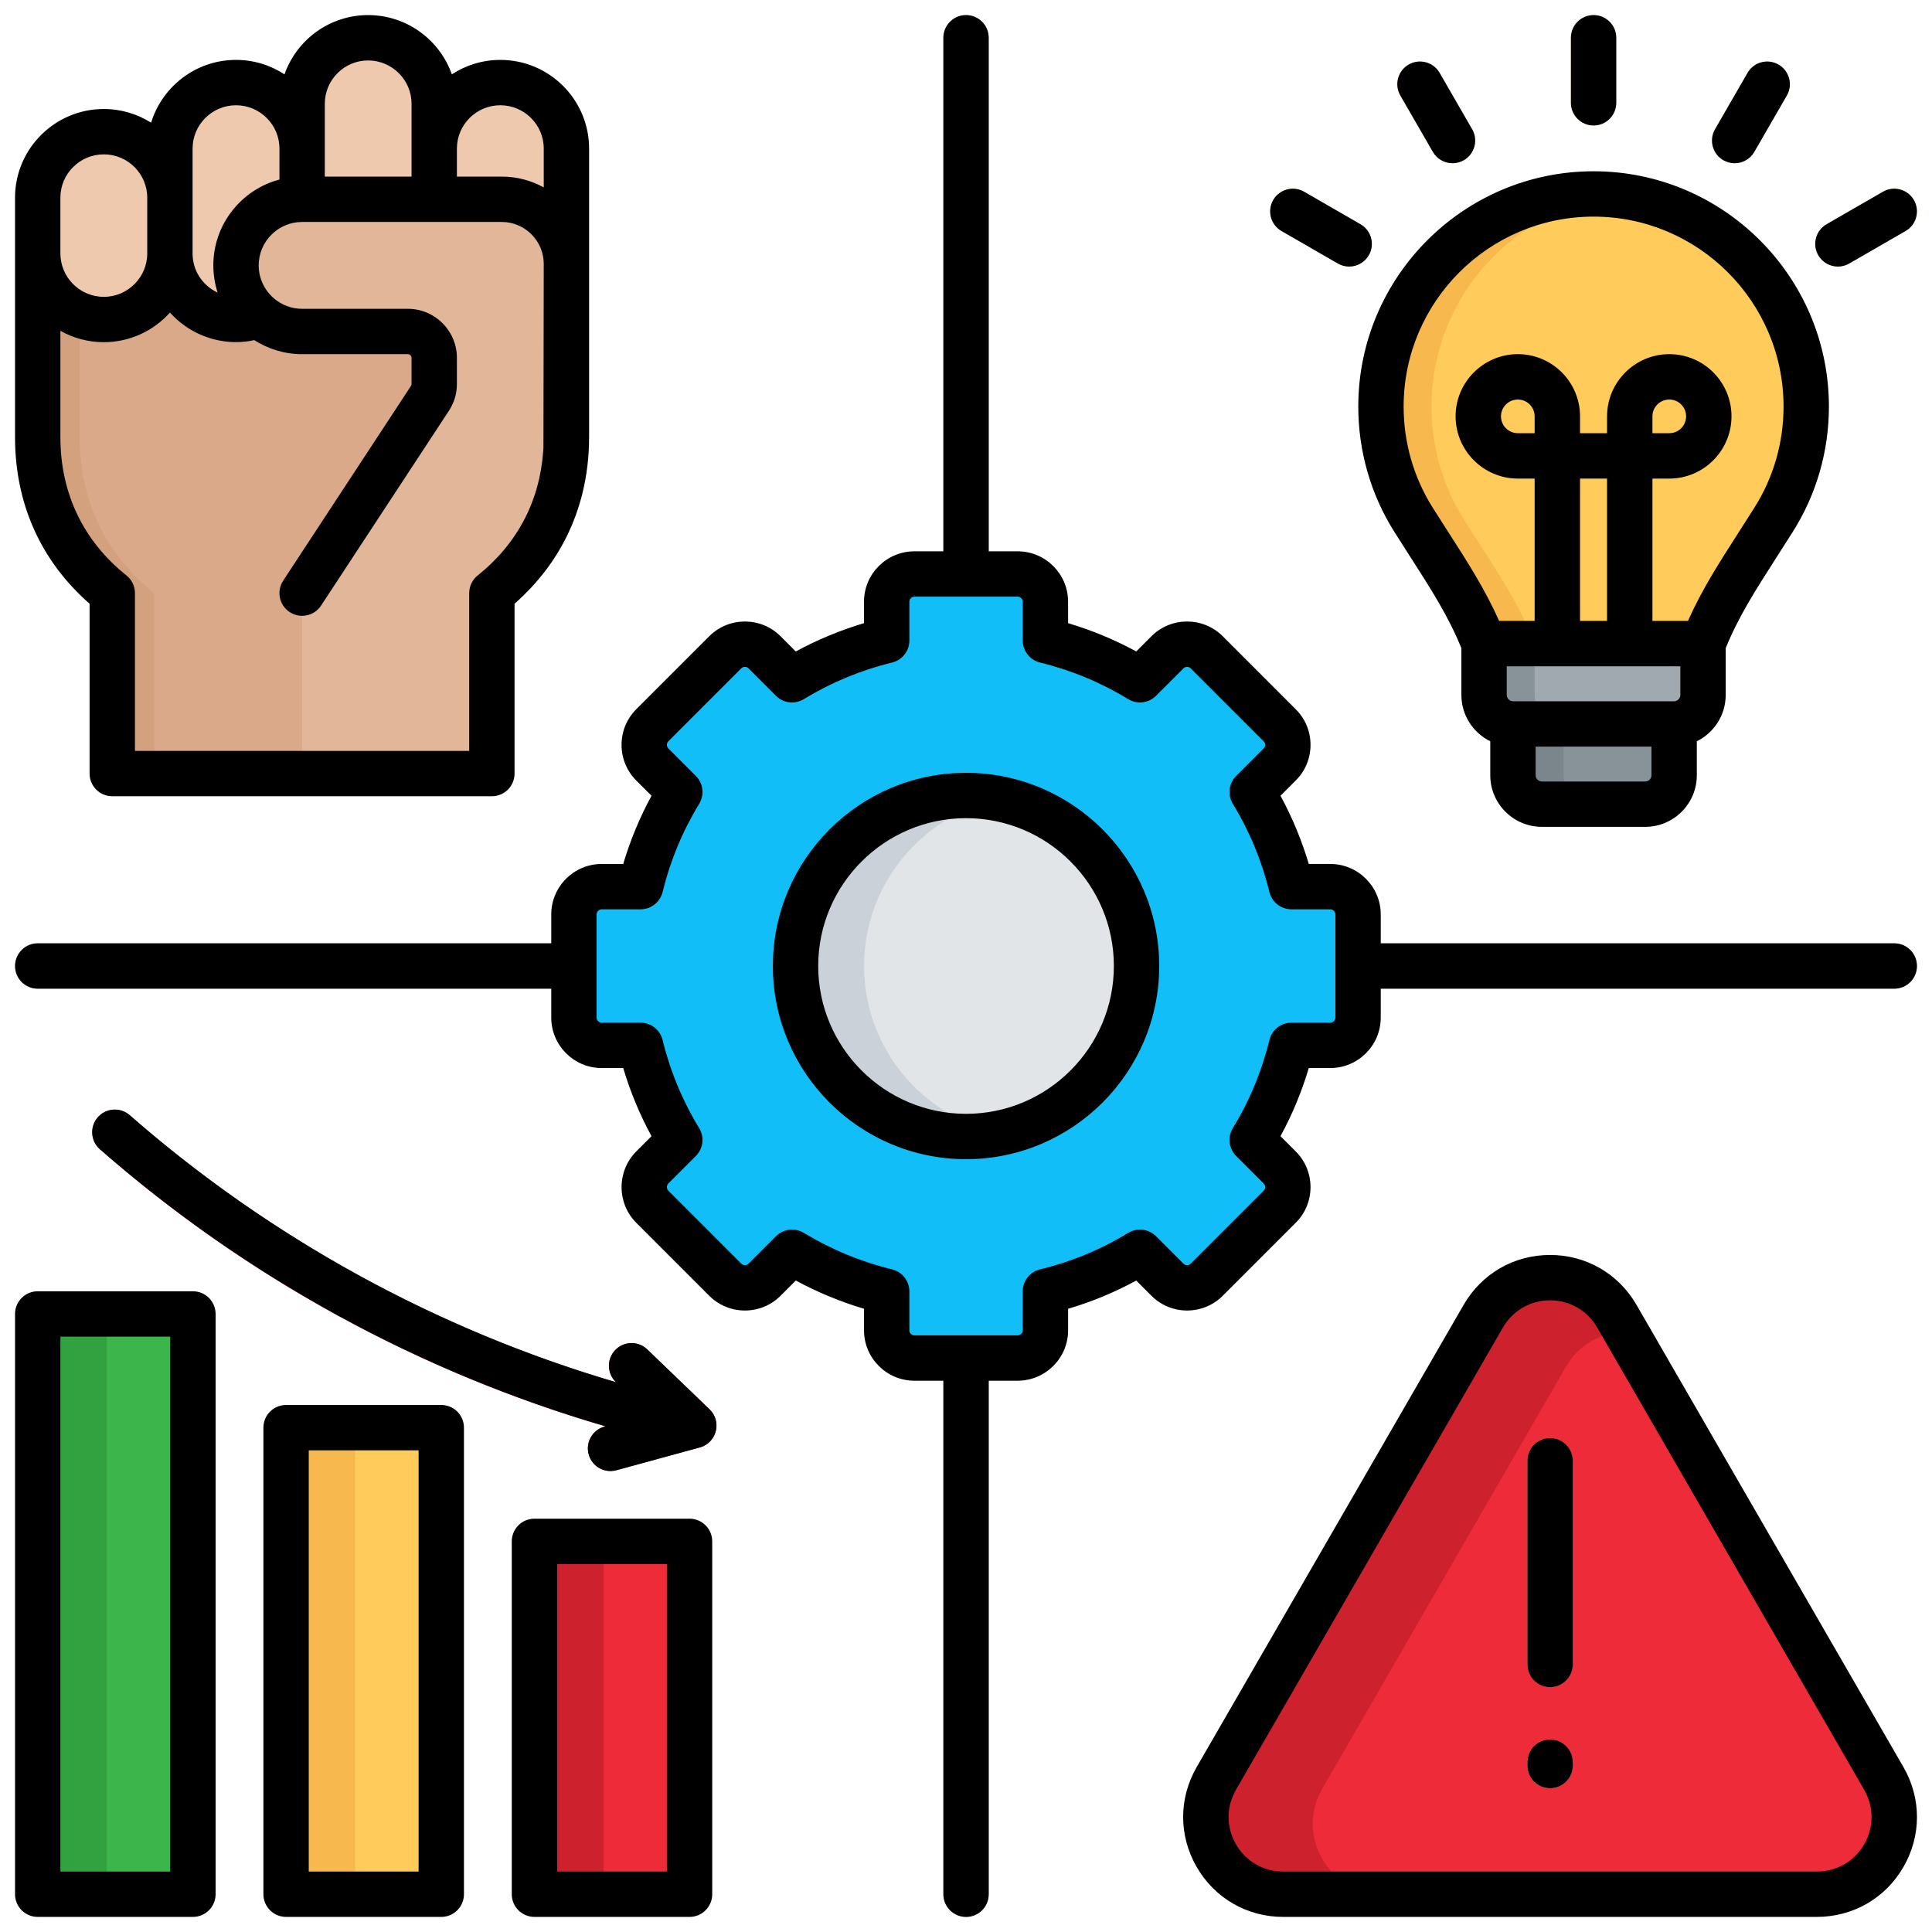 <svg id="Layer_1" viewBox="0 0 512 512" xmlns="http://www.w3.org/2000/svg" data-name="Layer 1"><g><path d="m393.282 170.564c-4.535-11.537-10.715-20.183-18.68-32.797-5.471-8.674-8.646-18.992-8.646-30.019 0-31.124 25.228-56.353 56.353-56.353s56.353 25.228 56.353 56.353c0 11.027-3.175 21.345-8.674 30.019-7.937 12.614-14.145 21.26-18.68 32.797h-58.025z" fill="#f7b84e" fill-rule="evenodd"/><path d="m428.999 51.792c27.978 3.317 49.663 27.099 49.663 55.956 0 11.027-3.175 21.345-8.674 30.019-7.937 12.614-14.145 21.26-18.68 32.797h-44.617c-4.536-11.537-10.715-20.183-18.681-32.797-5.471-8.674-8.646-18.992-8.646-30.019 0-28.857 21.685-52.639 49.635-55.956z" fill="#ffcb5b" fill-rule="evenodd"/><path d="m437.899 170.564c0 3.316-2.693 5.981-6.01 5.981s-5.981-2.665-5.981-5.981v-43.739h-7.2v43.739c0 3.316-2.693 5.981-6.009 5.981s-6.009-2.665-6.009-5.981v-43.739h-4.451c-4.563 0-8.674-1.871-11.65-4.847-3.005-2.976-4.847-7.087-4.847-11.65 0-4.535 1.842-8.646 4.847-11.65 2.977-2.976 7.087-4.819 11.65-4.819 4.536 0 8.646 1.843 11.622 4.819 3.005 3.005 4.847 7.115 4.847 11.65v4.479h7.2v-4.479c0-4.535 1.842-8.646 4.819-11.65 2.977-2.976 7.086-4.819 11.65-4.819 4.536 0 8.674 1.843 11.65 4.819 2.977 3.005 4.819 7.115 4.819 11.65 0 4.564-1.842 8.674-4.819 11.65s-7.115 4.847-11.65 4.847h-4.479v43.739zm0-60.236v4.479h4.479c1.219 0 2.353-.482 3.146-1.304.822-.822 1.332-1.927 1.332-3.175 0-1.219-.51-2.353-1.332-3.146-.794-.822-1.928-1.304-3.146-1.304-1.247 0-2.353.482-3.175 1.304-.794.794-1.304 1.928-1.304 3.146zm-35.66 4.479h4.451v-4.479c0-1.219-.482-2.353-1.304-3.146-.793-.822-1.928-1.304-3.146-1.304-1.247 0-2.381.482-3.175 1.304-.822.794-1.304 1.928-1.304 3.146 0 1.247.482 2.353 1.304 3.175.794.822 1.928 1.304 3.175 1.304z" fill="#faa845"/><path d="m501.991 249.991c3.316 0 6.009 2.693 6.009 6.01s-2.693 6.009-6.009 6.009h-240.01v239.981c0 3.317-2.665 6.01-5.981 6.01s-6.009-2.693-6.009-6.01v-239.981h-240.01c-3.316 0-5.981-2.693-5.981-6.009s2.665-6.01 5.981-6.01h240.01v-239.982c0-3.317 2.693-6.01 6.009-6.01s5.981 2.693 5.981 6.01v239.981h240.01z" fill="#a0a9b0"/><g fill-rule="evenodd"><path d="m150.098 115.827v-62.561h-140.117v62.561c0 18.057 7.824 31.833 19.758 41.357v47.821h100.602v-47.821c11.934-9.524 19.757-23.301 19.757-41.357z" fill="#d4a17f"/><path d="m150.098 115.827v-62.561h-128.977v62.561c0 18.057 7.824 31.833 19.729 41.357v47.821h89.49v-47.821c11.934-9.524 19.757-23.301 19.757-41.357z" fill="#d9a989"/><path d="m27.499 84.674c9.638 0 17.518-7.909 17.518-17.518v-14.769c0-9.609-7.88-17.49-17.518-17.49-9.638 0-17.518 7.88-17.518 17.49v14.769c0 9.609 7.88 17.518 17.518 17.518z" fill="#efc9ae"/><path d="m62.535 84.674c9.638 0 17.519-7.909 17.519-17.518v-27.78c0-9.609-7.88-17.49-17.519-17.49-9.638 0-17.518 7.88-17.518 17.49v27.78c0 9.609 7.88 17.518 17.518 17.518z" fill="#efc9ae"/><path d="m97.543 84.674c9.638 0 17.518-7.909 17.518-17.518v-39.657c0-9.609-7.88-17.49-17.518-17.49-9.61 0-17.49 7.88-17.49 17.49v39.657c0 9.609 7.88 17.518 17.49 17.518z" fill="#efc9ae"/><path d="m132.58 84.674c9.638 0 17.518-7.909 17.518-17.518v-27.78c0-9.609-7.88-17.49-17.518-17.49-9.638 0-17.518 7.88-17.518 17.49v27.78c0 9.609 7.88 17.518 17.518 17.518z" fill="#efc9ae"/><path d="m130.34 157.184c11.253-8.958 18.822-21.713 19.672-38.268l.085-48.954c0-9.439-7.71-17.15-17.15-17.15h-52.894c-9.638 0-17.519 7.88-17.519 17.518 0 9.638 7.88 17.518 17.519 17.518h28.035c3.827 0 6.973 3.146 6.973 6.973v6.888c0 1.446-.369 2.665-1.134 3.855l-33.874 51.619v47.821h50.287v-47.821z" fill="#e2b698"/><path d="m428.488 348.835c-3.713-6.463-10.29-10.233-17.717-10.233s-14.003 3.77-17.716 10.233l-70.725 122.457c-3.713 6.463-3.713 14.031 0 20.466 3.713 6.463 10.29 10.233 17.717 10.233h141.42c7.455 0 14.003-3.77 17.745-10.233 3.713-6.435 3.713-14.003 0-20.466z" fill="#cd212d"/><path d="m366.58 501.991h114.888c7.455 0 14.003-3.77 17.745-10.233 3.713-6.435 3.713-14.003 0-20.466l-68.343-118.346c-6.689.085-12.586 3.515-15.931 9.326l-64.517 111.742c-3.401 5.868-3.401 12.784 0 18.652 3.402 5.868 9.383 9.326 16.158 9.326z" fill="#ee2b39"/></g><path d="m404.762 387.102c0-3.317 2.693-6.01 6.009-6.01s5.981 2.693 5.981 6.01v54c0 3.317-2.665 5.981-5.981 5.981s-6.009-2.665-6.009-5.981z" fill="#ffcb5b"/><path d="m404.762 466.983c0-3.317 2.693-6.01 6.009-6.01s5.981 2.693 5.981 6.01v.907c0 3.317-2.665 6.01-5.981 6.01s-6.009-2.693-6.009-6.01z" fill="#ffcb5b"/><path d="m75.802 378.343h41.13v123.647h-41.13z" fill="#ffcb5b"/><path d="m160.529 378.003c-21.146-6.151-41.528-14.23-60.974-24.066-26.305-13.323-50.854-29.906-73.077-49.38-2.466-2.183-2.721-5.953-.567-8.447 2.183-2.466 5.953-2.721 8.447-.539 21.458 18.765 45.185 34.781 70.611 47.679 18.624 9.439 38.154 17.178 58.337 23.103l-.113-.114c-2.381-2.268-2.438-6.066-.142-8.447 2.268-2.381 6.066-2.466 8.447-.17l16.526 15.874c2.381 2.296 2.438 6.066.142 8.447-.851.907-1.899 1.474-3.033 1.701l-21.798 5.953c-3.175.879-6.463-.992-7.313-4.195-.879-3.175.992-6.463 4.195-7.313l.312-.085z" fill="#ee2b39"/><path d="m9.981 348.211h41.131v153.78h-41.131z" fill="#3cb54b"/><path d="m141.622 408.476h41.102v93.515h-41.102z" fill="#ee2b39"/><path d="m342.23 234.967h10.29c4.054 0 7.37 3.317 7.37 7.37v27.326c0 4.054-3.316 7.37-7.37 7.37h-10.29c-2.183 8.958-5.726 17.405-10.403 25.058l7.285 7.285c2.891 2.891 2.891 7.569 0 10.432l-19.333 19.332c-2.863 2.863-7.54 2.863-10.403 0l-7.285-7.285c-7.653 4.677-16.101 8.22-25.058 10.375v10.318c0 4.054-3.317 7.342-7.37 7.342h-27.354c-4.054 0-7.342-3.288-7.342-7.342v-10.318c-8.986-2.183-17.405-5.726-25.086-10.375l-7.285 7.285c-2.863 2.863-7.54 2.863-10.403 0l-19.332-19.332c-2.863-2.863-2.863-7.54 0-10.432l7.285-7.285c-4.677-7.654-8.221-16.101-10.403-25.058h-10.29c-4.054 0-7.37-3.316-7.37-7.37v-27.326c0-4.053 3.316-7.37 7.37-7.37h10.29c2.183-8.958 5.726-17.405 10.403-25.087l-7.285-7.285c-2.863-2.863-2.863-7.54 0-10.403l19.332-19.333c2.863-2.863 7.541-2.863 10.403 0l7.285 7.285c7.682-4.677 16.101-8.22 25.086-10.403v-10.29c0-4.054 3.288-7.342 7.342-7.342h27.354c4.053 0 7.37 3.288 7.37 7.342v10.29c8.958 2.183 17.405 5.726 25.058 10.403l7.285-7.285c2.863-2.863 7.54-2.863 10.403 0l19.333 19.333c2.891 2.863 2.891 7.54 0 10.403l-7.285 7.285c4.677 7.682 8.221 16.129 10.403 25.087z" fill="#11bef7" fill-rule="evenodd"/><path d="m256 210.816c24.945 0 45.184 20.211 45.184 45.184s-20.239 45.184-45.184 45.184-45.184-20.239-45.184-45.184 20.211-45.184 45.184-45.184z" fill="#cad1d8" fill-rule="evenodd"/><path d="m265.071 211.723c20.608 4.224 36.113 22.422 36.113 44.277s-15.505 40.053-36.113 44.277c-20.58-4.224-36.085-22.45-36.085-44.277s15.505-40.054 36.085-44.277z" fill="#e2e5e7" fill-rule="evenodd"/><path d="m400.936 191.852h42.718c4.224 0 7.654-3.458 7.654-7.682v-13.606h-58.025v13.606c0 4.224 3.458 7.682 7.654 7.682z" fill="#889299" fill-rule="evenodd"/><path d="m414.372 191.852h29.282c4.224 0 7.654-3.458 7.654-7.682v-13.606h-44.617v13.606c0 4.224 3.458 7.682 7.682 7.682z" fill="#a0a9b0" fill-rule="evenodd"/><path d="m499.014 50.828c2.863-1.644 6.52-.652 8.164 2.211 1.645 2.863.652 6.491-2.211 8.135l-14.938 8.646c-2.863 1.644-6.52.652-8.164-2.211-1.645-2.863-.652-6.52 2.211-8.164zm-82.715-40.819c0-3.317 2.693-6.01 6.009-6.01s5.981 2.693 5.981 6.01v17.235c0 3.317-2.665 6.01-5.981 6.01s-6.009-2.693-6.009-6.01zm-45.185 15.307c-1.672-2.863-.68-6.52 2.183-8.164 2.863-1.672 6.52-.68 8.164 2.183l8.646 14.939c1.644 2.863.681 6.52-2.183 8.164-2.863 1.672-6.52.68-8.192-2.183l-8.618-14.938zm-31.493 35.858c-2.834-1.644-3.827-5.272-2.183-8.135s5.301-3.855 8.135-2.211l14.938 8.617c2.863 1.644 3.855 5.301 2.211 8.164-1.645 2.863-5.301 3.855-8.164 2.211l-14.938-8.646zm123.505-41.839c1.672-2.863 5.329-3.855 8.192-2.183 2.863 1.644 3.827 5.301 2.183 8.164l-8.646 14.938c-1.644 2.863-5.301 3.855-8.164 2.183-2.863-1.644-3.855-5.301-2.183-8.164l8.617-14.939z" fill="#ffcb5b"/><path d="m408.617 213.112h27.383c4.195 0 7.653-3.43 7.653-7.654v-13.606h-42.718v13.606c0 4.224 3.458 7.654 7.682 7.654z" fill="#7b858c" fill-rule="evenodd"/><path d="m422.025 213.112h13.975c4.195 0 7.653-3.43 7.653-7.654v-13.606h-29.282v13.606c0 4.224 3.43 7.654 7.654 7.654z" fill="#889299" fill-rule="evenodd"/><path d="m9.981 348.211h18.312v153.78h-18.312z" fill="#32a13f"/><path d="m75.802 378.343h18.312v123.647h-18.312z" fill="#f7b84e"/><path d="m141.622 408.476h18.312v93.515h-18.312z" fill="#cd212d"/></g><path d="m504.427 468.285-70.722-122.453c-4.787-8.299-13.356-13.254-22.923-13.254s-18.136 4.955-22.921 13.251l-70.727 122.46c-4.787 8.3-4.787 18.202 0 26.487 4.783 8.28 13.353 13.224 22.924 13.224h141.421c9.587 0 18.167-4.946 22.953-13.231 4.784-8.283 4.783-18.182-.005-26.483zm-10.402 20.472c-2.613 4.523-7.303 7.224-12.546 7.224h-141.421c-5.228 0-9.906-2.697-12.517-7.216-2.613-4.524-2.611-9.934.004-14.468l70.726-122.459c2.615-4.534 7.293-7.241 12.512-7.241s9.896 2.707 12.512 7.241v.003l70.722 122.453c2.616 4.535 2.619 9.941.008 14.463zm-77.232-101.654v54c0 3.319-2.69 6.01-6.01 6.01s-6.01-2.69-6.01-6.01v-54c0-3.319 2.69-6.01 6.01-6.01s6.01 2.69 6.01 6.01zm0 79.88v.907c0 3.319-2.69 6.01-6.01 6.01s-6.01-2.69-6.01-6.01v-.907c0-3.319 2.69-6.01 6.01-6.01s6.01 2.69 6.01 6.01zm-393.054-306.991v45.013c0 3.319 2.69 6.01 6.01 6.01h100.602c3.319 0 6.01-2.69 6.01-6.01v-45.01c.798-.698 1.57-1.414 2.322-2.142.104-.102.202-.208.306-.31.623-.612 1.234-1.231 1.825-1.864.224-.24.435-.488.654-.73.449-.497.896-.995 1.325-1.504.286-.339.556-.685.833-1.029.336-.419.675-.837.998-1.264.319-.421.625-.849.931-1.277.255-.358.512-.714.759-1.077.335-.492.656-.991.974-1.492.194-.306.388-.611.576-.92.339-.557.664-1.121.982-1.688.146-.26.291-.52.432-.782.333-.616.652-1.239.961-1.867.107-.219.213-.439.317-.659.319-.672.626-1.35.918-2.036.077-.181.151-.363.226-.544.3-.726.589-1.458.859-2.198.052-.143.1-.287.151-.43.278-.781.542-1.567.786-2.363.031-.1.058-.201.088-.301.252-.84.491-1.687.706-2.544.01-.04.018-.08.028-.119 1.185-4.771 1.801-9.789 1.801-15.026v-76.453c0-12.957-10.555-23.499-23.528-23.499-4.737 0-9.148 1.41-12.844 3.826-3.227-9.136-11.954-15.703-22.192-15.703s-18.94 6.567-22.164 15.702c-3.696-2.415-8.107-3.825-12.844-3.825-10.584 0-19.556 7.018-22.502 16.638-3.632-2.293-7.929-3.627-12.534-3.627-12.974 0-23.528 10.542-23.528 23.5v63.439c0 17.633 6.818 32.84 19.758 44.165zm108.851-132.096c6.346 0 11.509 5.149 11.509 11.479v10.29c-3.308-1.823-7.104-2.863-11.141-2.863h-11.876v-7.427c0-6.33 5.162-11.479 11.508-11.479zm-46.516-.397c0-6.33 5.149-11.479 11.479-11.479s11.509 5.149 11.509 11.479v19.304h-22.988zm-35.037 11.877c0-6.33 5.163-11.479 11.509-11.479s11.509 5.149 11.509 11.479v8.208c-10.071 2.663-17.519 11.851-17.519 22.748 0 2.511.399 4.929 1.131 7.2-.575-.275-1.14-.581-1.679-.956-3.146-2.186-4.951-5.618-4.951-9.419v-27.78zm-35.036 13.012c0-6.33 5.163-11.48 11.509-11.48s11.508 5.15 11.508 11.48v14.769c0 6.346-5.162 11.508-11.508 11.508s-11.509-5.162-11.509-11.508zm0 35.278c3.405 1.918 7.33 3.018 11.509 3.018 6.958 0 13.218-3.039 17.529-7.856 1.208 1.345 2.574 2.565 4.092 3.619 4.008 2.784 8.71 4.218 13.442 4.218 1.613 0 3.227-.188 4.821-.524 3.661 2.349 8.007 3.719 12.67 3.719h28.034c.505 0 .964.459.964.964v6.888c0 .274-.028.371-.148.559l-33.874 51.619c-1.82 2.774-1.048 6.5 1.728 8.321 2.776 1.822 6.5 1.048 8.321-1.728l33.906-51.668c1.404-2.187 2.087-4.51 2.087-7.104v-6.888c0-7.159-5.824-12.983-12.983-12.983h-28.034c-2.85 0-5.456-1.047-7.469-2.77-.015-.013-.029-.027-.044-.04-2.442-2.112-3.996-5.224-3.996-8.698 0-6.346 5.163-11.509 11.509-11.509h52.894c6.144 0 11.141 4.997 11.141 11.129l-.084 48.803c-.012.222-.037.437-.051.658-.903 13.302-6.849 24.685-17.362 33.076-.533.426-.983.934-1.338 1.498 0 .001-.001.002-.002.003-.119.189-.227.385-.324.585-.085.178-.159.361-.227.545-.009.025-.021.049-.03.074-.056.159-.099.322-.141.485-.014.054-.034.106-.046.16-.101.437-.153.888-.153 1.346v41.811h-88.583v-41.811c0-1.828-.832-3.557-2.261-4.697-11.447-9.136-17.497-21.812-17.497-36.66zm100.941 284.669h-41.13c-3.319 0-6.01 2.69-6.01 6.01v123.646c0 3.319 2.69 6.01 6.01 6.01h41.13c3.319 0 6.01-2.69 6.01-6.01v-123.646c0-3.319-2.69-6.01-6.01-6.01zm-6.01 123.646h-29.11v-111.627h29.11zm78.24-121.001c.64 1.198.878 2.619.58 4.05v.002c0 .003 0 .006-.002.009 0 .003 0 .007-.002.01v.003s-.002.005-.002.008v.002c0 .003 0 .006-.002.009-.002.009-.003.018-.005.026v.004c0 .002 0 .004-.002.006v.002s0 .005-.002.007c-.324 1.451-1.147 2.66-2.249 3.489-.285.215-.591.405-.914.567-.392.197-.807.353-1.236.461l-21.962 6.006c-.53.145-1.063.214-1.589.214-2.641 0-5.062-1.755-5.793-4.426-.875-3.201 1.011-6.506 4.212-7.382l.227-.062c-49.31-14.393-95.246-39.515-133.958-73.412-2.497-2.187-2.749-5.983-.562-8.48 2.186-2.496 5.98-2.75 8.48-.562 37.246 32.614 81.419 56.82 128.835 70.75l-.02-.019c-2.392-2.301-2.465-6.105-.163-8.497 2.3-2.391 6.104-2.466 8.497-.163l16.42 15.799c.258.24.494.502.706.782.19.252.359.518.507.794s0 .003 0 .004zm-138.051-32.778h-41.13c-3.319 0-6.01 2.69-6.01 6.01v153.779c0 3.319 2.69 6.01 6.01 6.01h41.131c3.319 0 6.01-2.69 6.01-6.01v-153.779c0-3.319-2.69-6.01-6.01-6.01zm-6.01 153.779h-29.111v-141.76h29.111zm137.622-93.515h-41.102c-3.319 0-6.01 2.69-6.01 6.01v93.515c0 3.319 2.69 6.01 6.01 6.01h41.102c3.319 0 6.01-2.69 6.01-6.01v-93.515c0-3.319-2.69-6.01-6.01-6.01zm-6.01 93.515h-29.082v-81.495h29.082zm147.314-152.591 19.311-19.312c2.538-2.513 3.941-5.865 3.95-9.441.01-3.59-1.386-6.968-3.929-9.511l-4.026-4.026c3.118-5.737 5.627-11.782 7.494-18.057h5.691c7.378 0 13.38-6.002 13.38-13.38v-7.653h136.091c3.319 0 6.01-2.69 6.01-6.01s-2.69-6.01-6.01-6.01h-136.091v-7.653c0-7.378-6.002-13.38-13.38-13.38h-5.691c-1.866-6.271-4.377-12.323-7.499-18.081l4.011-4.01c2.547-2.522 3.95-5.887 3.949-9.474 0-3.586-1.403-6.949-3.929-9.449l-19.332-19.334c-5.212-5.21-13.691-5.209-18.901 0l-4.027 4.027c-5.738-3.119-11.783-5.627-18.057-7.494v-5.691c0-7.362-6.002-13.352-13.38-13.352h-7.653v-136.089c0-3.319-2.69-6.01-6.01-6.01s-6.01 2.69-6.01 6.01v136.091h-7.682c-7.362 0-13.352 5.989-13.352 13.352v5.689c-6.262 1.861-12.315 4.372-18.082 7.5l-4.031-4.031c-5.21-5.21-13.689-5.212-18.901 0l-19.332 19.332c-2.52 2.52-3.908 5.876-3.908 9.451s1.388 6.932 3.908 9.452l4.031 4.03c-3.122 5.759-5.633 11.812-7.499 18.081h-5.69c-7.378 0-13.38 6.002-13.38 13.38v7.653h-136.09c-3.319 0-6.01 2.69-6.01 6.01s2.69 6.01 6.01 6.01h136.092v7.653c0 7.378 6.002 13.38 13.38 13.38h5.69c1.867 6.272 4.376 12.317 7.495 18.057l-4.049 4.048c-5.183 5.234-5.173 13.717.021 18.909l19.332 19.334c5.213 5.211 13.692 5.21 18.901 0l4.039-4.039c5.776 3.12 11.827 5.623 18.074 7.479v5.718c0 7.362 5.989 13.352 13.352 13.352h7.682v136.091c0 3.319 2.69 6.01 6.01 6.01s6.01-2.69 6.01-6.01v-136.091h7.653c7.378 0 13.38-5.989 13.38-13.352v-5.708c6.263-1.851 12.307-4.354 18.057-7.478l4.027 4.028c5.213 5.211 13.692 5.21 18.901 0zm-10.403-8.498-7.285-7.285c-1.963-1.963-5.015-2.327-7.383-.879-7.248 4.43-15.098 7.68-23.329 9.659-2.7.649-4.604 3.065-4.604 5.843v10.318c0 .723-.623 1.332-1.36 1.332h-27.354c-.734 0-1.332-.598-1.332-1.332v-10.318c0-2.772-1.897-5.186-4.592-5.84-8.207-1.993-16.078-5.249-23.394-9.676-.965-.583-2.04-.868-3.109-.868-1.554 0-3.093.602-4.251 1.761l-7.285 7.285c-.519.517-1.389.515-1.905 0l-19.332-19.334c-.521-.521-.512-1.415 0-1.932l7.285-7.284c1.963-1.963 2.326-5.015.879-7.383-4.419-7.232-7.68-15.088-9.692-23.349-.656-2.692-3.068-4.587-5.839-4.587h-10.289c-.737 0-1.36-.623-1.36-1.36v-27.326c0-.737.623-1.36 1.36-1.36h10.289c2.771 0 5.183-1.895 5.839-4.587 2.01-8.248 5.272-16.115 9.697-23.385 1.441-2.368 1.076-5.415-.884-7.375l-7.285-7.283c-.319-.32-.387-.695-.387-.953s.066-.632.387-.952l19.332-19.332c.516-.517 1.39-.517 1.905 0l7.285 7.285c1.961 1.961 5.007 2.324 7.374.884 7.284-4.435 15.15-7.696 23.38-9.695 2.694-.654 4.592-3.067 4.592-5.84v-10.29c0-.734.598-1.332 1.332-1.332h27.354c.737 0 1.36.609 1.36 1.332v10.29c0 2.771 1.895 5.183 4.587 5.839 8.263 2.014 16.118 5.274 23.347 9.691 2.368 1.447 5.42 1.084 7.383-.879l7.285-7.284c.515-.515 1.389-.517 1.905 0l19.354 19.354c.319.316.387.681.387.931s-.067.614-.408.952l-7.285 7.284c-1.96 1.961-2.325 5.008-.884 7.375 4.425 7.267 7.688 15.135 9.697 23.385.656 2.692 3.068 4.587 5.839 4.587h10.29c.737 0 1.36.623 1.36 1.36v27.326c0 .737-.623 1.36-1.36 1.36h-10.29c-2.771 0-5.183 1.895-5.839 4.587-2.014 8.264-5.274 16.119-9.692 23.348-1.447 2.369-1.084 5.421.879 7.384l7.285 7.283c.339.339.409.721.408.981 0 .25-.068.615-.408.952l-19.332 19.332c-.515.516-1.389.518-1.905 0zm-57.625-130.086c-28.229 0-51.194 22.966-51.194 51.194s22.966 51.194 51.194 51.194 51.193-22.966 51.193-51.194-22.966-51.194-51.193-51.194zm0 90.369c-21.602 0-39.175-17.573-39.175-39.175s17.573-39.175 39.175-39.175 39.174 17.573 39.174 39.175-17.573 39.175-39.174 39.175zm225.847-227.539c-1.659-2.875-.673-6.55 2.202-8.208l14.938-8.617c2.877-1.659 6.55-.672 8.208 2.202 1.659 2.875.673 6.55-2.202 8.208l-14.938 8.617c-.946.546-1.979.806-2.997.806-2.078 0-4.099-1.079-5.211-3.008zm-144.453-14.623c1.658-2.874 5.331-3.861 8.208-2.202l14.938 8.617c2.875 1.658 3.861 5.333 2.202 8.208-1.112 1.929-3.133 3.008-5.211 3.008-1.019 0-2.051-.26-2.997-.806l-14.938-8.617c-2.875-1.658-3.861-5.333-2.202-8.208zm33.703-27.698c-1.659-2.875-.673-6.55 2.202-8.208 2.876-1.659 6.551-.672 8.208 2.202l8.617 14.938c1.659 2.875.673 6.55-2.202 8.208-.946.546-1.979.806-2.997.806-2.078 0-4.099-1.079-5.211-3.008zm45.202 1.93v-17.235c0-3.319 2.69-6.01 6.01-6.01s6.01 2.69 6.01 6.01v17.234c0 3.319-2.69 6.01-6.01 6.01s-6.01-2.69-6.01-6.01zm38.193 7.003 8.617-14.938c1.657-2.874 5.331-3.861 8.208-2.202 2.875 1.658 3.861 5.333 2.202 8.208l-8.617 14.938c-1.112 1.929-3.133 3.008-5.211 3.008-1.019 0-2.051-.26-2.997-.806-2.875-1.658-3.861-5.333-2.202-8.208zm-45.875 184.875h27.383c7.533 0 13.663-6.13 13.663-13.664v-9.011c4.524-2.234 7.653-6.891 7.653-12.277v-12.406c3.416-8.362 7.858-15.318 13.438-24.018 1.378-2.149 2.817-4.394 4.308-6.762 6.286-9.914 9.608-21.407 9.608-33.236 0-34.387-27.976-62.362-62.362-62.362s-62.362 27.976-62.362 62.362c0 11.807 3.311 23.296 9.574 33.227 1.435 2.272 2.812 4.417 4.133 6.474 5.658 8.81 10.161 15.854 13.618 24.316v12.405c0 5.386 3.129 10.043 7.654 12.277v9.011c0 7.534 6.143 13.664 13.691 13.664zm-9.326-34.952v-7.597h46.006v7.597c0 .906-.753 1.672-1.644 1.672h-42.718c-.876 0-1.645-.781-1.645-1.672zm7.398-69.364h-4.45c-2.47 0-4.479-2.009-4.479-4.479 0-2.453 2.009-4.449 4.479-4.449 2.454 0 4.45 1.996 4.45 4.449zm19.19 49.748h-7.171v-37.729h7.171zm10.12 42.549h-27.383c-.906 0-1.672-.753-1.672-1.645v-7.597h30.698v7.597c0 .892-.753 1.645-1.644 1.645zm-56.315-72.542c-5.05-8.006-7.719-17.278-7.719-26.812 0-27.759 22.584-50.343 50.343-50.343s50.343 22.584 50.343 50.343c0 9.547-2.676 18.814-7.75 26.818-1.481 2.354-2.903 4.569-4.264 6.69-5.139 8.012-9.667 15.078-13.323 23.297h-9.415v-37.729h4.479c9.081 0 16.47-7.401 16.47-16.498s-7.389-16.469-16.47-16.469-16.498 7.388-16.498 16.469v4.479h-7.171v-4.479c0-9.081-7.389-16.469-16.47-16.469s-16.498 7.388-16.498 16.469 7.401 16.498 16.498 16.498h4.45v37.729h-9.415c-3.701-8.324-8.295-15.482-13.509-23.601-1.305-2.031-2.665-4.149-4.081-6.393zm58.215-19.755v-4.479c0-2.453 2.009-4.449 4.479-4.449 2.454 0 4.45 1.996 4.45 4.449 0 2.47-1.996 4.479-4.45 4.479z"/></svg>